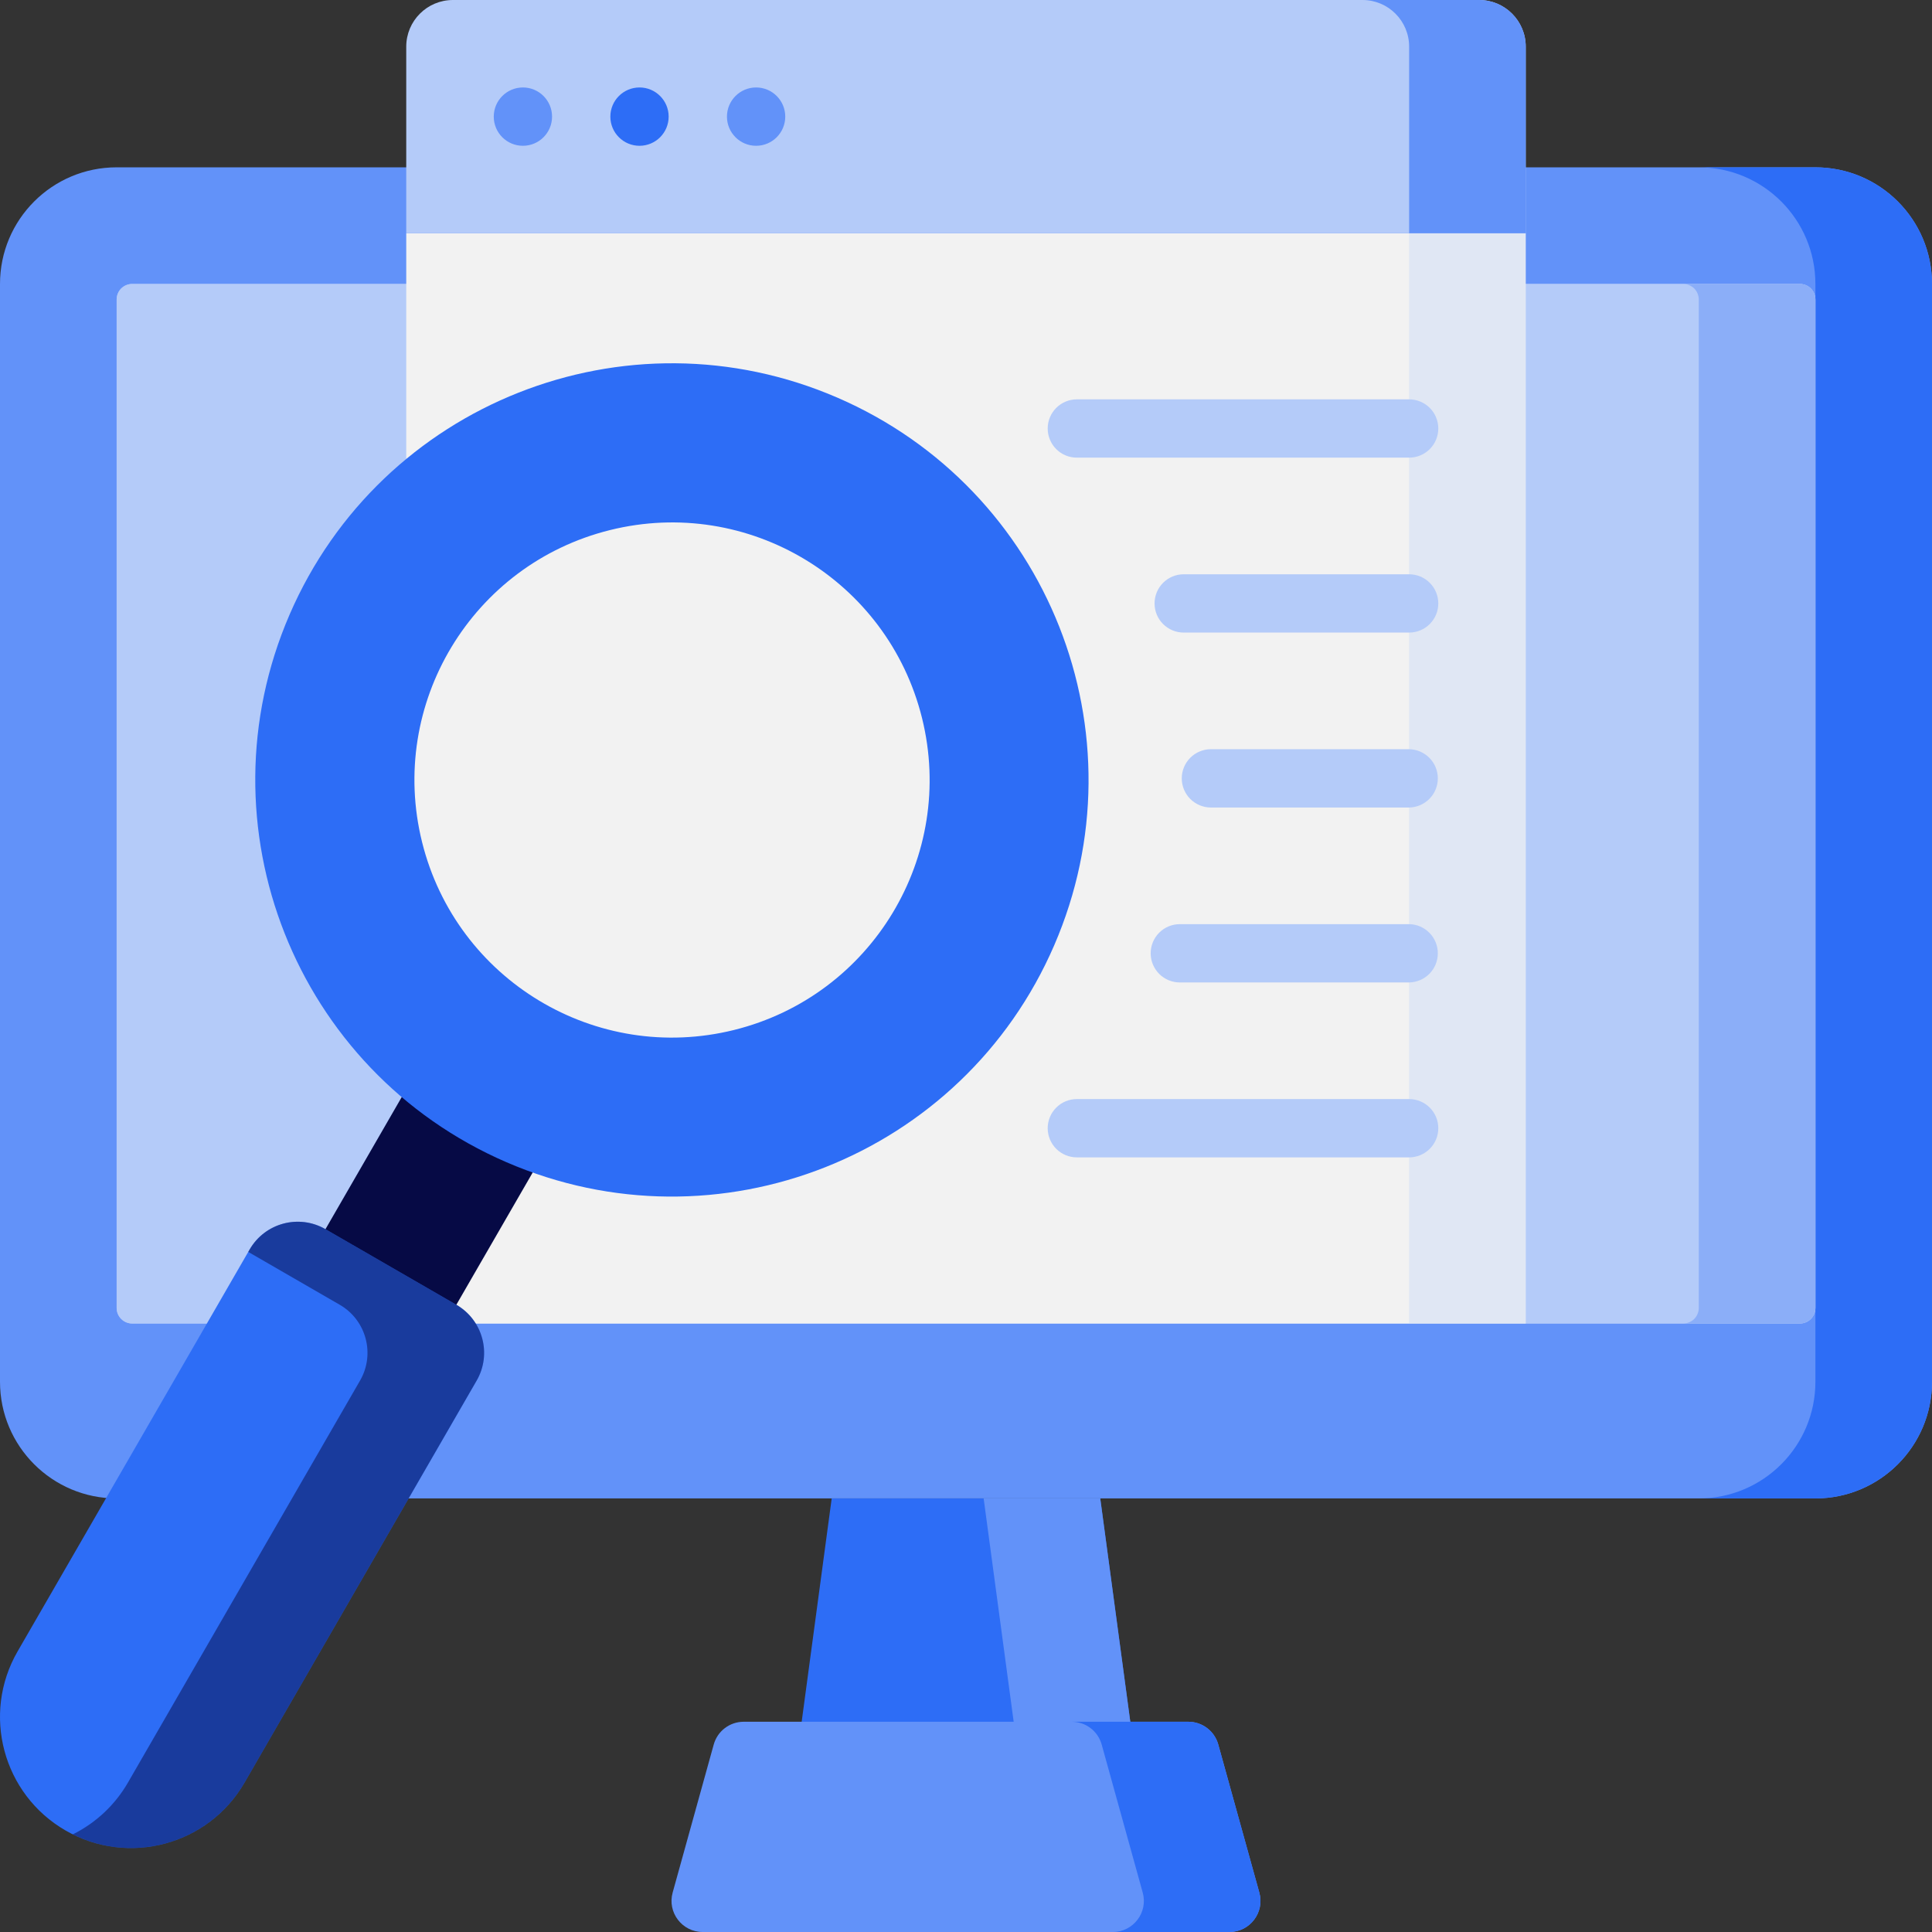 <svg xmlns="http://www.w3.org/2000/svg" width="74" height="74" viewBox="0 0 74 74" fill="none"><rect x="0" y="0" width="74" height="74" fill="#333333" stroke="none"/><path d="M69.533 57.393H4.467C2 57.393 0 55.393 0 52.926V10.876C0 8.409 2 6.409 4.467 6.409H69.533C72 6.409 74 8.409 74 10.876V52.926C74 55.393 72 57.393 69.533 57.393Z" fill="#6292F9"></path><path d="M69.534 6.409H65.067C67.534 6.409 69.534 8.409 69.534 10.876V52.926C69.534 55.393 67.534 57.393 65.067 57.393H69.534C72.001 57.393 74 55.393 74 52.926V10.876C74 8.409 72.001 6.409 69.534 6.409Z" fill="#2D6DF6"></path><path d="M4.468 50.097V11.472C4.468 11.314 4.531 11.162 4.642 11.05C4.754 10.939 4.905 10.876 5.063 10.876H68.939C69.097 10.876 69.248 10.939 69.36 11.05C69.472 11.162 69.534 11.314 69.534 11.472V50.097C69.534 50.255 69.472 50.407 69.36 50.518C69.248 50.63 69.097 50.693 68.939 50.693H5.063C4.905 50.693 4.754 50.63 4.642 50.518C4.531 50.407 4.468 50.255 4.468 50.097Z" fill="#B4CBF9"></path><path d="M4.468 50.097V11.472C4.468 11.314 4.531 11.162 4.642 11.05C4.754 10.939 4.905 10.876 5.063 10.876H68.939C69.097 10.876 69.248 10.939 69.36 11.05C69.472 11.162 69.534 11.314 69.534 11.472V50.097C69.534 50.255 69.472 50.407 69.36 50.518C69.248 50.63 69.097 50.693 68.939 50.693H5.063C4.905 50.693 4.754 50.63 4.642 50.518C4.531 50.407 4.468 50.255 4.468 50.097Z" fill="#B4CBF9"></path><path opacity="0.5" d="M68.938 10.876H64.472C64.63 10.876 64.781 10.939 64.893 11.05C65.004 11.162 65.067 11.314 65.067 11.472V50.097C65.067 50.255 65.004 50.407 64.893 50.518C64.781 50.63 64.63 50.693 64.472 50.693H68.938C69.096 50.693 69.248 50.63 69.36 50.518C69.471 50.407 69.534 50.255 69.534 50.097V11.472C69.534 11.314 69.471 11.162 69.36 11.05C69.248 10.939 69.096 10.876 68.938 10.876Z" fill="#6292F9"></path><path d="M44.376 74H29.623L31.856 57.393H42.142L44.376 74Z" fill="#2D6DF6"></path><path d="M42.142 57.393H37.676L39.909 74H44.376L42.142 57.393Z" fill="#6292F9"></path><path d="M46.662 66.82L48.234 72.49C48.445 73.249 47.874 74 47.087 74H26.912C26.125 74 25.554 73.249 25.764 72.49L27.337 66.82C27.407 66.569 27.556 66.347 27.764 66.19C27.971 66.032 28.224 65.947 28.485 65.947H45.514C45.774 65.947 46.028 66.032 46.235 66.19C46.442 66.347 46.592 66.569 46.662 66.82Z" fill="#6292F9"></path><path d="M48.236 72.49L46.663 66.82C46.594 66.569 46.444 66.347 46.237 66.19C46.029 66.032 45.776 65.947 45.516 65.947H41.049C41.309 65.947 41.562 66.032 41.77 66.19C41.977 66.347 42.127 66.569 42.197 66.82L43.769 72.49C43.98 73.249 43.409 74 42.621 74H47.088C47.876 74 48.447 73.249 48.236 72.49Z" fill="#2D6DF6"></path><path d="M15.56 8.934H58.439V50.693H15.56V8.934Z" fill="#F2F2F2"></path><path opacity="0.3" d="M53.97 8.934H58.437V50.693H53.97V8.934Z" fill="#B4CBF9"></path><path d="M56.652 0H17.347C16.36 0 15.56 0.8 15.56 1.787V8.934H58.439V1.787C58.439 0.8 57.639 0 56.652 0Z" fill="#B4CBF9"></path><path d="M56.653 0H52.187C53.173 0 53.973 0.8 53.973 1.787V8.934H58.44V1.787C58.44 0.8 57.64 0 56.653 0Z" fill="#6292F9"></path><path d="M20.029 5.584C20.645 5.584 21.145 5.084 21.145 4.467C21.145 3.85 20.645 3.35 20.029 3.35C19.412 3.35 18.912 3.85 18.912 4.467C18.912 5.084 19.412 5.584 20.029 5.584Z" fill="#6292F9"></path><path d="M24.495 5.584C25.111 5.584 25.611 5.084 25.611 4.467C25.611 3.85 25.111 3.35 24.495 3.35C23.878 3.35 23.378 3.85 23.378 4.467C23.378 5.084 23.878 5.584 24.495 5.584Z" fill="#2D6DF6"></path><path d="M28.96 5.584C29.577 5.584 30.077 5.084 30.077 4.467C30.077 3.85 29.577 3.35 28.96 3.35C28.344 3.35 27.844 3.85 27.844 4.467C27.844 5.084 28.344 5.584 28.96 5.584Z" fill="#6292F9"></path><path d="M53.973 17.529H41.246C40.949 17.529 40.665 17.412 40.456 17.202C40.247 16.993 40.129 16.709 40.129 16.413C40.129 16.116 40.247 15.832 40.456 15.623C40.665 15.414 40.949 15.296 41.246 15.296H53.973C54.269 15.296 54.553 15.414 54.763 15.623C54.972 15.832 55.09 16.116 55.09 16.413C55.09 16.709 54.972 16.993 54.763 17.202C54.553 17.412 54.269 17.529 53.973 17.529ZM53.973 24.229H45.339C45.192 24.229 45.047 24.201 44.911 24.144C44.776 24.088 44.653 24.006 44.549 23.902C44.445 23.799 44.363 23.675 44.307 23.54C44.251 23.405 44.222 23.259 44.222 23.113C44.222 22.966 44.251 22.821 44.307 22.685C44.363 22.55 44.445 22.427 44.549 22.323C44.653 22.219 44.776 22.137 44.911 22.081C45.047 22.025 45.192 21.996 45.339 21.996H53.973C54.12 21.996 54.265 22.025 54.4 22.081C54.536 22.137 54.659 22.219 54.763 22.323C54.866 22.427 54.949 22.55 55.005 22.685C55.061 22.821 55.09 22.966 55.09 23.113C55.09 23.259 55.061 23.405 55.005 23.54C54.949 23.675 54.866 23.799 54.763 23.902C54.659 24.006 54.536 24.088 54.4 24.144C54.265 24.201 54.12 24.229 53.973 24.229ZM53.973 30.93H46.381C46.085 30.93 45.801 30.812 45.591 30.603C45.382 30.393 45.264 30.109 45.264 29.813C45.264 29.517 45.382 29.233 45.591 29.023C45.801 28.814 46.085 28.696 46.381 28.696H53.973C54.266 28.701 54.545 28.821 54.751 29.03C54.957 29.239 55.072 29.52 55.072 29.813C55.072 30.106 54.957 30.387 54.751 30.596C54.545 30.805 54.266 30.925 53.973 30.93ZM53.973 37.63H45.19C44.894 37.63 44.609 37.512 44.4 37.303C44.191 37.093 44.073 36.809 44.073 36.513C44.073 36.217 44.191 35.933 44.4 35.724C44.609 35.514 44.894 35.397 45.19 35.397H53.973C54.266 35.401 54.545 35.521 54.751 35.73C54.957 35.939 55.072 36.22 55.072 36.513C55.072 36.806 54.957 37.088 54.751 37.297C54.545 37.505 54.266 37.625 53.973 37.63ZM53.973 44.33H41.246C40.949 44.33 40.665 44.212 40.456 44.003C40.247 43.794 40.129 43.51 40.129 43.213C40.129 42.917 40.247 42.633 40.456 42.424C40.665 42.214 40.949 42.097 41.246 42.097H53.973C54.269 42.097 54.553 42.214 54.763 42.424C54.972 42.633 55.09 42.917 55.09 43.213C55.09 43.51 54.972 43.794 54.763 44.003C54.553 44.212 54.269 44.33 53.973 44.33Z" fill="#B4CBF9"></path><path d="M16.087 52.386L11.074 49.492L17.157 38.955L22.17 41.85L16.087 52.386Z" fill="#060A45"></path><path d="M2.511 70.112C4.912 71.498 7.983 70.675 9.369 68.274L18.258 52.879C18.845 51.862 18.496 50.562 17.479 49.975L12.466 47.08C11.449 46.493 10.149 46.842 9.562 47.858L0.673 63.254C-0.713 65.655 0.11 68.725 2.511 70.112Z" fill="#2D6DF6"></path><path opacity="0.5" d="M17.479 49.975L12.466 47.08C11.449 46.493 10.149 46.842 9.562 47.858L9.508 47.951L13.012 49.975C14.029 50.562 14.378 51.862 13.791 52.879L4.902 68.274C4.409 69.13 3.674 69.821 2.789 70.26C5.144 71.432 8.035 70.584 9.369 68.274L18.257 52.879C18.845 51.862 18.496 50.562 17.479 49.975Z" fill="#060A45"></path><path d="M40.378 36.209C43.878 28.122 40.159 18.73 32.072 15.23C23.985 11.731 14.593 15.45 11.093 23.537C7.594 31.623 11.312 41.016 19.399 44.516C27.486 48.015 36.879 44.296 40.378 36.209Z" fill="#2D6DF6"></path><path d="M28.117 39.45C33.404 38.138 36.627 32.788 35.315 27.5C34.002 22.213 28.652 18.99 23.364 20.303C18.076 21.615 14.854 26.966 16.166 32.253C17.479 37.541 22.829 40.763 28.117 39.45Z" fill="#F2F2F2"></path></svg>